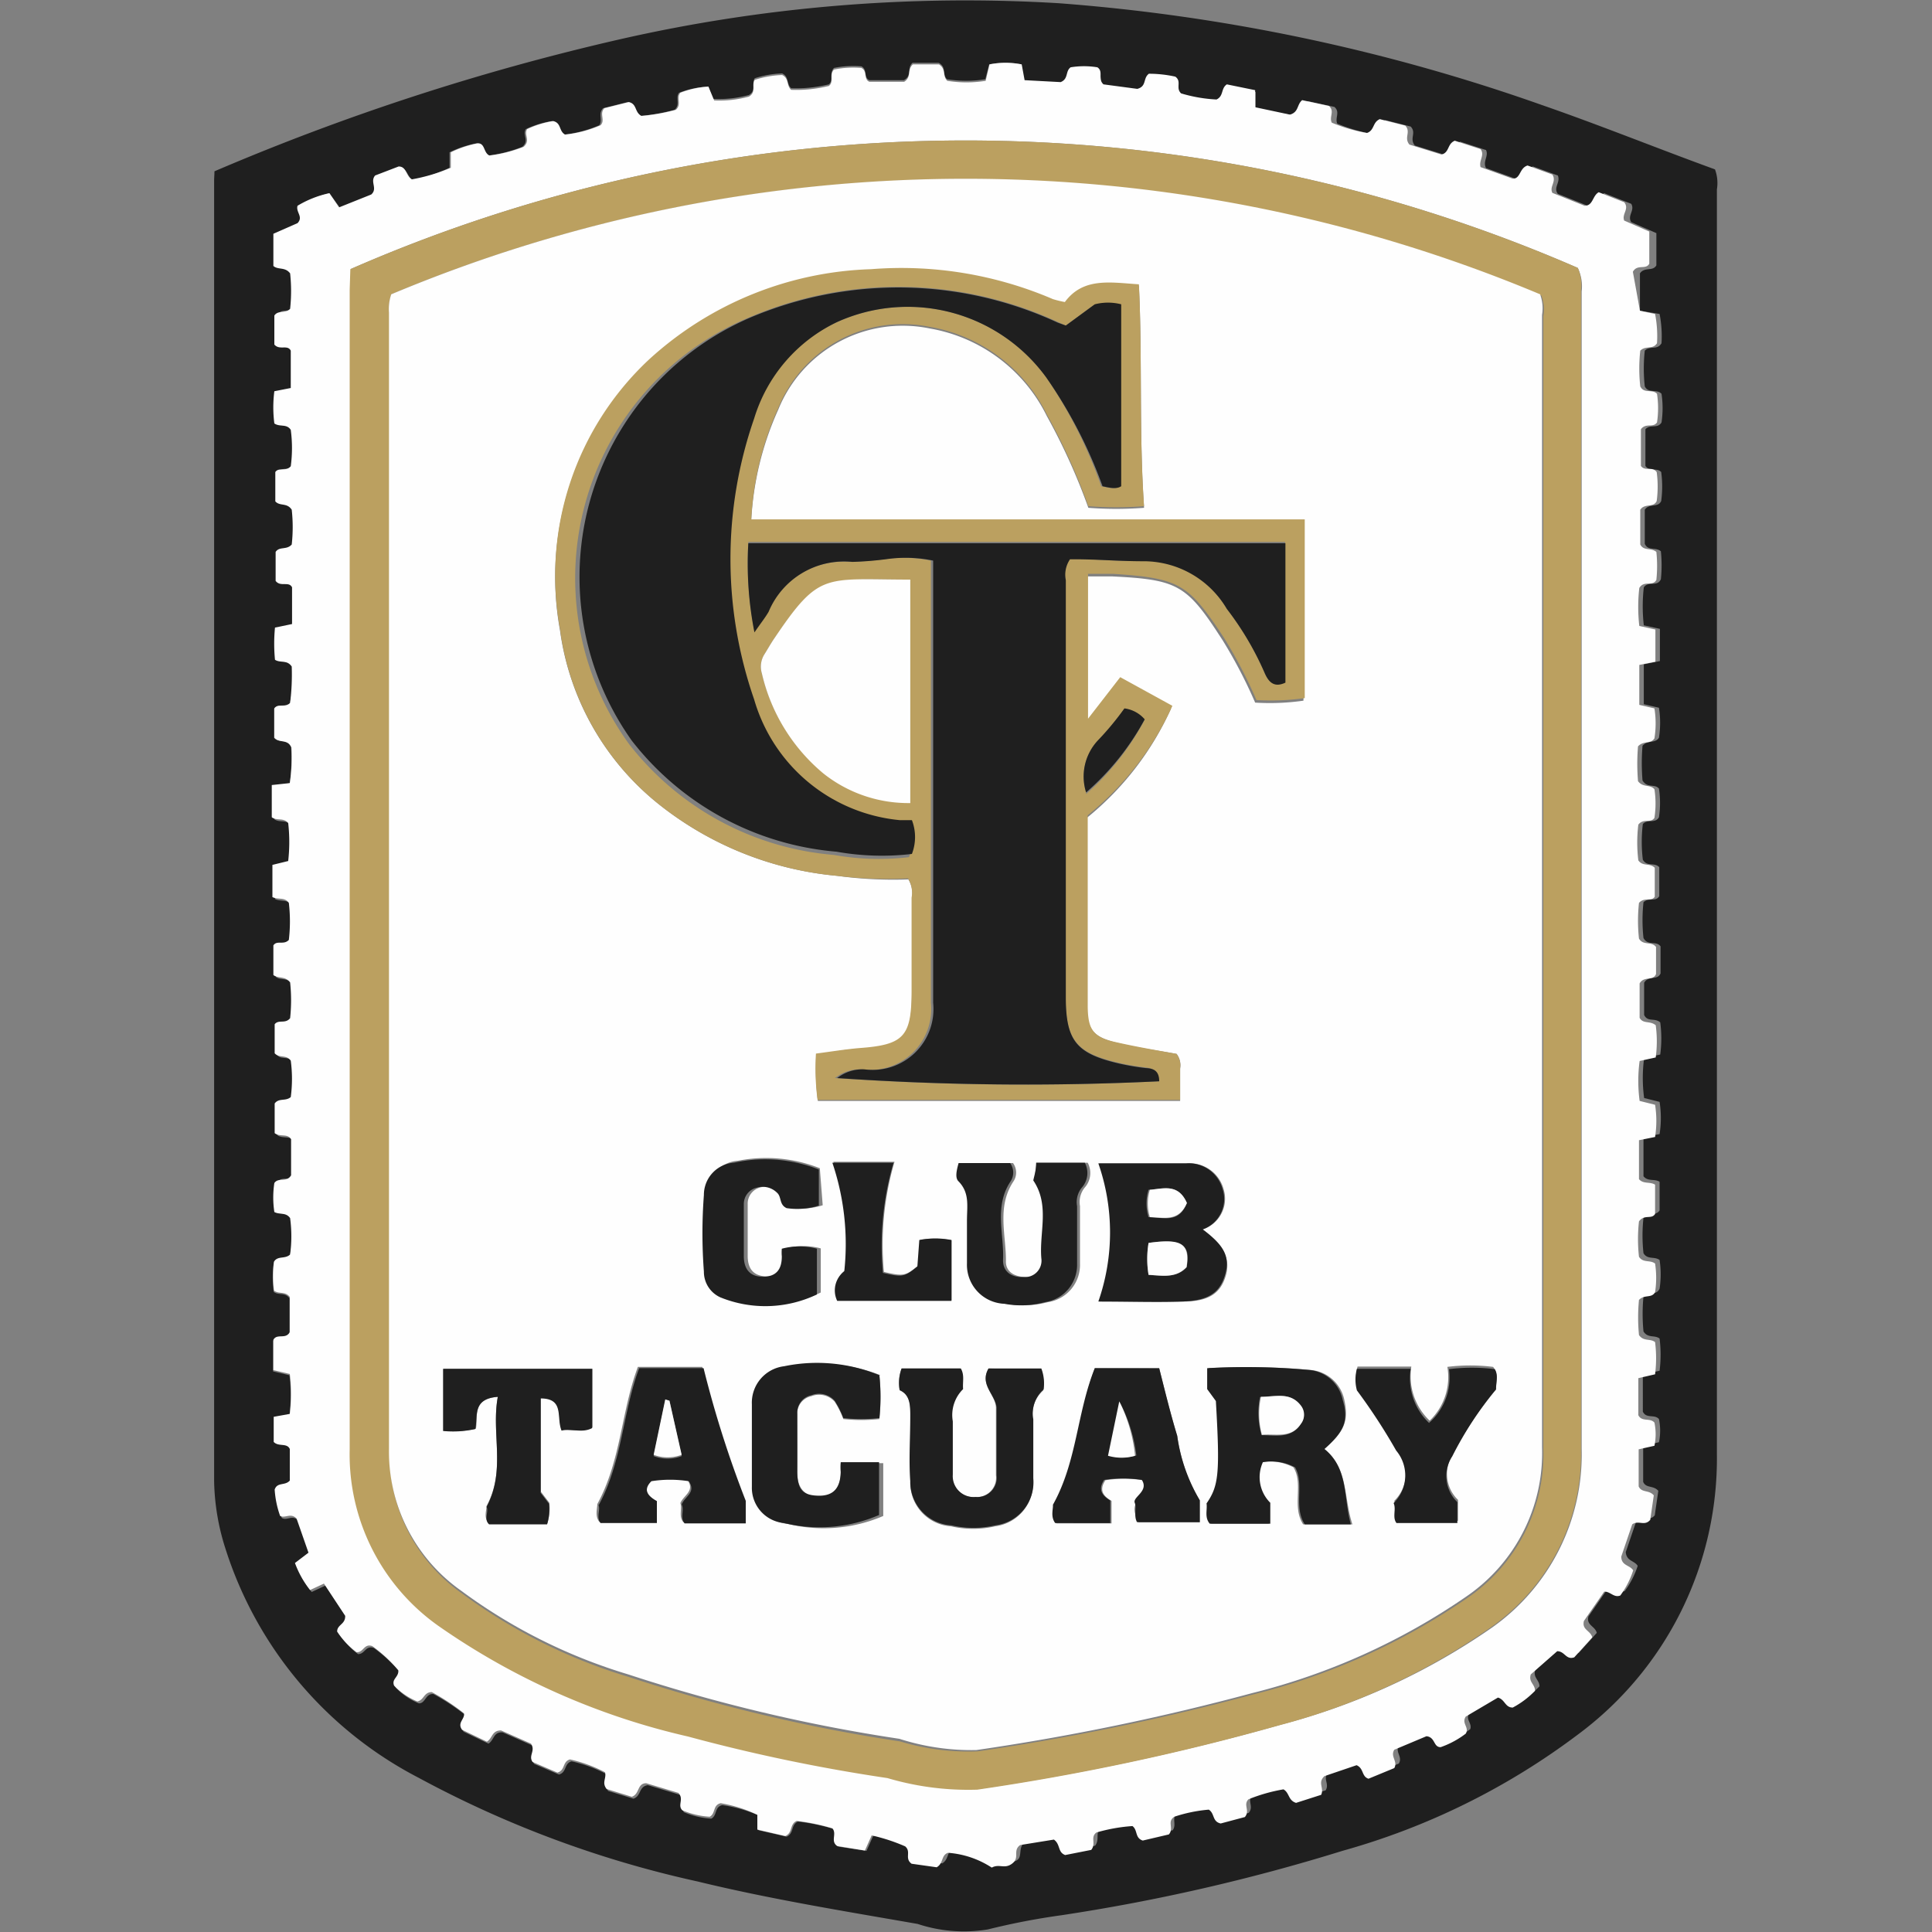 <?xml version="1.0" encoding="iso-8859-1"?>
<svg xmlns="http://www.w3.org/2000/svg" width="60" height="60" viewBox="0 0 60 60"><rect x="0" y="0" width="60" height="60" fill="#808080" stroke="none"/><defs><style>.cls-1{fill:#1f1f1f;}.cls-2{fill:#fefefe;}.cls-3{fill:#bba060;}</style></defs><g id="Tacuary"><path class="cls-1" d="M6.66,5.32A73.86,73.86,0,0,1,19.21,1.23,48.29,48.29,0,0,1,32.88.1a58,58,0,0,1,15,3.16c1.82.63,3.59,1.35,5.38,2a1.21,1.21,0,0,1,.06.62c0,13.1,0,26.2,0,39.3A10.67,10.67,0,0,1,49,53.87a21.92,21.92,0,0,1-7.31,3.61,59.31,59.31,0,0,1-8.73,2,21.84,21.84,0,0,0-2.28.44,4.57,4.57,0,0,1-2.18-.17c-2.29-.4-4.58-.77-6.84-1.32A33.15,33.15,0,0,1,13,55.21a12.16,12.16,0,0,1-6-7.12A7.22,7.22,0,0,1,6.65,46V5.61C6.65,5.52,6.66,5.43,6.66,5.32ZM50.93,9.65V8.49c.14-.21.4-.05.51-.25v-1l-.78-.34c-.13-.21.12-.36,0-.57L49.82,6c-.2.11-.17.38-.44.42l-1-.4c-.15-.2.09-.35,0-.57l-.77-.28c-.26.08-.21.37-.46.41l-1-.36c-.11-.21.09-.37,0-.56l-.8-.26c-.24.1-.16.36-.41.43l-1-.31c-.18-.22.06-.39-.13-.59l-.79-.2c-.23.1-.16.35-.4.43a5.16,5.16,0,0,1-1.09-.32c-.08-.18.1-.36-.09-.52l-.83-.18c-.17.14-.1.37-.38.45L39,3.39l0-.53-.88-.18c-.19.13-.09.36-.32.47A4.61,4.61,0,0,1,36.67,3c-.15-.17,0-.37-.18-.52a3.81,3.81,0,0,0-.82-.09c-.19.14-.06.39-.36.47l-1.05-.14c-.14-.17,0-.4-.19-.53a2.59,2.59,0,0,0-.83,0c-.17.12-.06.36-.31.46l-1.12-.06L31.72,2a2.54,2.54,0,0,0-1,0l-.12.46a3.66,3.66,0,0,1-1.19,0c-.16-.15,0-.37-.26-.51l-.81,0c-.19.17,0,.39-.27.54H27c-.19-.08-.05-.33-.25-.43a3,3,0,0,0-.85.05c-.16.17,0,.38-.16.51a4.23,4.23,0,0,1-1.17.12c-.15-.13-.06-.36-.28-.46a3.1,3.1,0,0,0-.85.15c-.11.17.06.37-.18.52a3.5,3.5,0,0,1-1.12.12L22,2.69a2.83,2.83,0,0,0-.91.19c-.13.16.05.36-.14.53a6,6,0,0,1-1.07.19c-.22-.12-.13-.37-.39-.43l-.76.19c-.17.18,0,.37-.12.53a3.8,3.8,0,0,1-1.1.29c-.2-.11-.11-.36-.37-.42a3,3,0,0,0-.81.25c-.12.18.12.35-.11.55a4.33,4.33,0,0,1-1.06.27c-.19-.09-.13-.35-.36-.38a3.32,3.32,0,0,0-.84.28l0,.48a5.63,5.63,0,0,1-1.13.39c-.19-.11-.16-.35-.41-.4l-.73.28c-.17.2.09.4-.12.59l-1,.4L10.23,6a3.18,3.18,0,0,0-.88.36c-.1.2.15.34,0,.54l-.75.33v1c.15.13.36,0,.52.23a5.11,5.11,0,0,1,0,1.1c-.15.16-.37,0-.49.21v.9c.16.16.41,0,.51.19v1.19l-.51.1a3.91,3.91,0,0,0,0,1c.17.12.38,0,.51.2a4.27,4.27,0,0,1,0,1.13c-.16.15-.37,0-.48.18v.91c.14.16.36,0,.51.26a4.9,4.9,0,0,1,0,1.08c-.16.18-.38.05-.5.23V18c.15.16.41,0,.51.2v1.18l-.53.11a5.11,5.11,0,0,0,0,1c.17.11.37,0,.52.21A7.18,7.18,0,0,1,9,21.84c-.16.13-.37,0-.49.17v.9c.15.18.41,0,.53.3A5.39,5.39,0,0,1,9,24.32l-.48.12v1c.15.12.36,0,.51.18a5.19,5.19,0,0,1,0,1.18l-.49.12v1c.18.09.38,0,.51.18a4.91,4.91,0,0,1,0,1.15c-.16.13-.37,0-.48.17v.92c.15.12.36,0,.52.23a5.23,5.23,0,0,1,0,1.11c-.15.14-.36,0-.48.19v.9c.14.16.36,0,.5.23a4.28,4.28,0,0,1,0,1.13c-.16.14-.37,0-.5.2v.92c.16.13.4,0,.51.19V36.5c-.14.2-.39,0-.52.24a3,3,0,0,0,0,.9c.16.09.36,0,.49.19A4.24,4.24,0,0,1,9,39c-.16.15-.38,0-.5.22a3.41,3.41,0,0,0,0,.9c.15.12.35,0,.49.2v1.09c-.13.2-.4,0-.51.24v.94l.51.12a5.15,5.15,0,0,1,0,1.24L8.55,44v.71c.15.16.41,0,.5.22v1.11c-.15.17-.39,0-.47.28a3,3,0,0,0,.17.82c.16.1.33-.11.51.08l.37,1.06-.42.32a3,3,0,0,0,.47.84l.43-.2.66,1c0,.27-.28.27-.25.49a2.62,2.62,0,0,0,.6.64c.22,0,.23-.28.49-.19a4.45,4.45,0,0,1,.81.75c0,.22-.22.27-.13.48a2.09,2.09,0,0,0,.72.49c.21,0,.2-.31.45-.29a6.87,6.87,0,0,1,1,.66c0,.18-.22.29-.06.51l.77.37c.18-.11.15-.37.44-.35l.93.41c.15.23-.09.37.05.57l.77.33c.25-.07.15-.34.39-.41a4.33,4.33,0,0,1,1.09.4c.1.19-.11.32.05.52l.78.24c.25-.08.16-.38.45-.42l1,.3c.18.2,0,.38.12.54a2.57,2.57,0,0,0,.85.2c.19-.1.09-.36.34-.42a4.3,4.3,0,0,1,1.13.32v.46l.87.2c.24-.11.12-.36.35-.47a6.45,6.45,0,0,1,1.11.23c.15.17-.07.4.15.55l.87.13.21-.47a5.7,5.7,0,0,1,1.16.21c.16.17,0,.37.2.54l.78.11c.22-.13.13-.37.35-.45a2.87,2.87,0,0,1,1.36.46c.24-.1.5,0,.64-.13s0-.39.24-.57L32.85,57c.21.15.11.39.35.48l.81-.16c.15-.2,0-.39.16-.54a5.26,5.26,0,0,1,1.12-.2c.17.13.07.37.32.45l.81-.19c.14-.2-.07-.39.17-.55a4.62,4.62,0,0,1,1.07-.22c.19.12.1.37.37.43l.75-.2c.17-.2-.06-.37.11-.55A5.21,5.21,0,0,1,40,55.43c.19.11.14.34.39.42l.78-.25c.13-.22-.12-.37.1-.58l1-.34c.23.1.15.35.37.42l.8-.33c.13-.21-.12-.35,0-.57l1-.42c.28,0,.21.32.44.34a2.8,2.8,0,0,0,.78-.42c.07-.2-.19-.31,0-.53l1-.59c.22.06.22.32.46.31a2.72,2.72,0,0,0,.69-.52c0-.2-.21-.27-.13-.51l.82-.72c.24,0,.27.28.53.19l.56-.62c-.06-.22-.33-.23-.26-.51l.63-.91c.19,0,.3.2.5.12a2.74,2.74,0,0,0,.4-.78c-.1-.17-.35-.14-.37-.43l.34-1c.2-.16.38.07.56-.14l.11-.76c-.15-.18-.38-.07-.47-.28V44.9l.49-.11a1.75,1.75,0,0,0,0-.72c-.14-.16-.39,0-.5-.23V42.69l.52-.12a4,4,0,0,0,0-1c-.15-.12-.36,0-.5-.22a5.65,5.65,0,0,1,0-1.09c.17-.18.39,0,.5-.24a2.94,2.94,0,0,0,0-.89c-.16-.12-.37,0-.5-.21a5,5,0,0,1,0-1.1c.17-.18.39-.05.5-.23V36.7c-.17-.1-.36,0-.5-.17V35.32l.5-.1a3.22,3.22,0,0,0,0-1l-.48-.12a4.68,4.68,0,0,1,0-1.24l.5-.11a3.73,3.73,0,0,0,0-1c-.18-.15-.39,0-.5-.23V30.52c.14-.24.41-.06.51-.29v-.84c-.14-.19-.39,0-.53-.26a5.14,5.14,0,0,1,0-1.11c.17-.16.38,0,.49-.19v-.9c-.16-.16-.37,0-.51-.23a4.57,4.57,0,0,1,0-1.11c.16-.17.38,0,.5-.21a2.94,2.94,0,0,0,0-.89c-.14-.16-.35,0-.51-.25a6.47,6.47,0,0,1,0-1.08c.17-.19.39-.06.51-.25a2.94,2.94,0,0,0,0-.93l-.47-.11V20.63l.5-.1v-1l-.5-.11a5.23,5.23,0,0,1,0-1.18c.15-.21.41,0,.53-.25a4.19,4.19,0,0,0,0-.87c-.17-.14-.39,0-.5-.23V15.83c.14-.21.41-.05.51-.27a3.38,3.38,0,0,0,0-.9c-.14-.15-.36,0-.49-.19V13.33c.16-.17.37,0,.5-.21a3,3,0,0,0,0-.89c-.15-.16-.4,0-.52-.23a5.1,5.1,0,0,1,0-1.11c.17-.17.38,0,.52-.23a3.6,3.6,0,0,0-.06-.91Z"/><path class="cls-2" d="M50.93,9.65l.47.1a3.6,3.6,0,0,1,.06.91c-.14.21-.35.06-.52.23a5.1,5.1,0,0,0,0,1.11c.12.24.37.07.52.23a3,3,0,0,1,0,.89c-.13.18-.34,0-.5.21v1.14c.13.18.35,0,.49.19a3.38,3.38,0,0,1,0,.9c-.1.22-.37.06-.51.27v1.08c.11.21.33.09.5.23a4.19,4.19,0,0,1,0,.87c-.12.22-.38,0-.53.25a5.23,5.23,0,0,0,0,1.18l.5.11v1l-.5.1v1.24l.47.11a2.94,2.94,0,0,1,0,.93c-.12.19-.34.06-.51.25a6.47,6.47,0,0,0,0,1.08c.16.21.37.09.51.25a2.94,2.94,0,0,1,0,.89c-.12.18-.34,0-.5.21a4.57,4.57,0,0,0,0,1.11c.14.2.35.07.51.23v.9c-.11.16-.32,0-.49.19a5.14,5.14,0,0,0,0,1.11c.14.23.39.07.53.26v.84c-.1.23-.37.05-.51.29v1.07c.11.2.32.08.5.23a3.73,3.73,0,0,1,0,1l-.5.11a4.68,4.68,0,0,0,0,1.24l.48.12a3.22,3.22,0,0,1,0,1l-.5.1v1.21c.14.16.33.07.5.17v.91c-.11.18-.33,0-.5.23a5,5,0,0,0,0,1.1c.13.2.34.09.5.21a2.94,2.94,0,0,1,0,.89c-.11.2-.33.06-.5.24a5.65,5.65,0,0,0,0,1.09c.14.21.35.1.5.22a4,4,0,0,1,0,1l-.52.12v1.15c.11.22.36.07.5.23a1.75,1.75,0,0,1,0,.72l-.49.11v1.15c.09.21.32.1.47.28l-.11.76c-.18.21-.36,0-.56.14l-.34,1c0,.29.27.26.37.43a2.74,2.74,0,0,1-.4.78c-.2.08-.31-.13-.5-.12l-.63.91c-.07.28.2.29.26.51l-.56.62c-.26.09-.29-.19-.53-.19l-.82.72c-.08.24.14.31.13.51a2.72,2.72,0,0,1-.69.52c-.24,0-.24-.25-.46-.31l-1,.59c-.14.22.12.33,0,.53a2.8,2.8,0,0,1-.78.42c-.23,0-.16-.31-.44-.34l-1,.42c-.13.22.12.36,0,.57l-.8.33c-.22-.07-.14-.32-.37-.42l-1,.34c-.22.21,0,.36-.1.58l-.78.25c-.25-.08-.2-.31-.39-.42a5.21,5.21,0,0,0-1.09.31c-.17.18.06.35-.11.55l-.75.2c-.27-.06-.18-.31-.37-.43a4.62,4.62,0,0,0-1.07.22c-.24.16,0,.35-.17.55l-.81.19c-.25-.08-.15-.32-.32-.45a5.26,5.26,0,0,0-1.12.2c-.2.15,0,.34-.16.54l-.81.16c-.24-.09-.14-.33-.35-.48l-1.05.17c-.24.18,0,.38-.24.57s-.4,0-.64.13a2.87,2.87,0,0,0-1.36-.46c-.22.08-.13.32-.35.45l-.78-.11c-.23-.17,0-.37-.2-.54A5.7,5.7,0,0,0,27.07,57l-.21.47L26,57.33c-.22-.15,0-.38-.15-.55a6.45,6.45,0,0,0-1.11-.23c-.23.11-.11.36-.35.47l-.87-.2v-.46A4.3,4.3,0,0,0,22.38,56c-.25.06-.15.32-.34.42a2.57,2.57,0,0,1-.85-.2c-.16-.16.06-.34-.12-.54l-1-.3c-.29,0-.2.34-.45.42l-.78-.24c-.16-.2,0-.33-.05-.52a4.33,4.33,0,0,0-1.09-.4c-.24.07-.14.34-.39.41l-.77-.33c-.14-.2.1-.34-.05-.57l-.93-.41c-.29,0-.26.24-.44.35l-.77-.37c-.16-.22.09-.33.06-.51a6.87,6.87,0,0,0-1-.66c-.25,0-.24.25-.45.29a2.09,2.09,0,0,1-.72-.49c-.09-.21.15-.26.13-.48a4.45,4.45,0,0,0-.81-.75c-.26-.09-.27.21-.49.19a2.62,2.62,0,0,1-.6-.64c0-.22.26-.22.25-.49l-.66-1-.43.2a3,3,0,0,1-.47-.84l.42-.32-.37-1.06c-.18-.19-.35,0-.51-.08a3,3,0,0,1-.17-.82c.08-.24.32-.11.47-.28V45c-.09-.2-.35-.06-.5-.22V44L9,43.91a5.15,5.15,0,0,0,0-1.24l-.51-.12v-.94c.11-.21.38,0,.51-.24V40.28c-.14-.19-.34-.08-.49-.2a3.41,3.41,0,0,1,0-.9c.12-.19.34-.07.5-.22a4.24,4.24,0,0,0,0-1.13c-.13-.19-.33-.1-.49-.19a3,3,0,0,1,0-.9c.13-.19.38,0,.52-.24V35.38c-.11-.19-.35-.06-.51-.19v-.92c.13-.18.34-.06.5-.2a4.28,4.28,0,0,0,0-1.13c-.14-.2-.36-.07-.5-.23v-.9c.12-.16.33,0,.48-.19a5.23,5.23,0,0,0,0-1.11c-.16-.21-.37-.11-.52-.23v-.92c.11-.17.32,0,.48-.17a4.91,4.91,0,0,0,0-1.15c-.13-.19-.33-.09-.51-.18v-1l.49-.12a5.19,5.19,0,0,0,0-1.18c-.15-.18-.36-.06-.51-.18v-1L9,24.32a5.39,5.39,0,0,0,.05-1.11c-.12-.27-.38-.12-.53-.3V22c.12-.17.33,0,.49-.17a7.18,7.18,0,0,0,.05-1.13c-.15-.22-.35-.1-.52-.21a5.11,5.11,0,0,1,0-1l.53-.11V18.24c-.1-.2-.36,0-.51-.2v-.9c.12-.18.34-.05.5-.23a4.9,4.9,0,0,0,0-1.08c-.15-.23-.37-.1-.51-.26v-.91c.11-.16.32,0,.48-.18a4.27,4.27,0,0,0,0-1.13c-.13-.2-.34-.08-.51-.2a3.91,3.91,0,0,1,0-1l.51-.1V10.89c-.1-.2-.35,0-.51-.19V9.8c.12-.18.34-.05.49-.21a5.11,5.11,0,0,0,0-1.1c-.16-.21-.37-.1-.52-.23v-1l.75-.33c.19-.2-.06-.34,0-.54A3.18,3.18,0,0,1,10.23,6l.3.44,1-.4c.21-.19-.05-.39.12-.59l.73-.28c.25,0,.22.29.41.4A5.63,5.63,0,0,0,14,5.21l0-.48a3.32,3.32,0,0,1,.84-.28c.23,0,.17.29.36.38a4.33,4.33,0,0,0,1.06-.27c.23-.2,0-.37.11-.55a3,3,0,0,1,.81-.25c.26.06.17.31.37.42a3.8,3.8,0,0,0,1.1-.29c.16-.16-.05-.35.12-.53l.76-.19c.26.06.17.31.39.43a6,6,0,0,0,1.07-.19c.19-.17,0-.37.14-.53A2.83,2.83,0,0,1,22,2.69l.18.43A3.5,3.5,0,0,0,23.26,3c.24-.15.07-.35.18-.52a3.1,3.1,0,0,1,.85-.15c.22.1.13.33.28.46a4.23,4.23,0,0,0,1.17-.12c.17-.13,0-.34.16-.51a3,3,0,0,1,.85-.05c.2.1.06.35.25.43h1.08c.24-.15.08-.37.27-.54l.81,0c.23.14.1.36.26.51a3.66,3.66,0,0,0,1.19,0L30.73,2a2.54,2.54,0,0,1,1,0l.09.49,1.12.06c.25-.1.14-.34.31-.46a2.59,2.59,0,0,1,.83,0c.2.13,0,.36.19.53l1.05.14c.3-.08.17-.33.36-.47a3.81,3.81,0,0,1,.82.09c.21.15,0,.35.18.52a4.61,4.61,0,0,0,1.1.19c.23-.11.13-.34.32-.47l.88.18,0,.53,1.08.23c.28-.08.21-.31.38-.45l.83.18c.19.16,0,.34.09.52a5.16,5.16,0,0,0,1.09.32c.24-.08.17-.33.4-.43l.79.2c.19.2-.05.37.13.59l1,.31c.25-.07.17-.33.41-.43l.8.26c.14.19-.06.35,0,.56l1,.36c.25,0,.2-.33.46-.41l.77.28c.14.22-.1.37,0,.57l1,.4c.27,0,.24-.31.44-.42l.79.31c.17.21-.08.36,0,.57l.78.34v1c-.11.2-.37,0-.51.25Zm-40-1.29V9c0,12,0,24,0,36a6.52,6.52,0,0,0,2.77,5.46,22.11,22.11,0,0,0,7.76,3.44,54,54,0,0,0,6.19,1.29,8.85,8.85,0,0,0,2.79.36,73.42,73.42,0,0,0,9.38-2,20.6,20.6,0,0,0,6.51-3A6.58,6.58,0,0,0,49.12,45c0-12,0-24,0-35.95A1.33,1.33,0,0,0,49,8.32,47.66,47.66,0,0,0,10.88,8.36Z"/><path class="cls-3" d="M10.88,8.36A47.66,47.66,0,0,1,49,8.32,1.33,1.33,0,0,1,49.1,9c0,12,0,24,0,36a6.58,6.58,0,0,1-2.86,5.58,20.6,20.6,0,0,1-6.51,3,73.42,73.42,0,0,1-9.38,2,8.85,8.85,0,0,1-2.79-.36,54,54,0,0,1-6.19-1.29,22.11,22.11,0,0,1-7.76-3.44A6.52,6.52,0,0,1,10.86,45c0-12,0-24,0-36Zm1.27.78a1.44,1.44,0,0,0-.05.65c0,11.77,0,23.53,0,35.29a5.28,5.28,0,0,0,2.24,4.4,16.87,16.87,0,0,0,5.19,2.6,51.44,51.44,0,0,0,8.42,2,7.33,7.33,0,0,0,2.41.31,73.6,73.6,0,0,0,8.57-1.77,20.39,20.39,0,0,0,6.65-3,5.4,5.4,0,0,0,2.35-4.63c0-11.72,0-23.44,0-35.17a1.27,1.27,0,0,0-.06-.64A46.14,46.14,0,0,0,12.15,9.14Z"/><path class="cls-2" d="M12.15,9.14a46.14,46.14,0,0,1,35.68,0,1.27,1.27,0,0,1,.06.64c0,11.73,0,23.45,0,35.17a5.4,5.4,0,0,1-2.35,4.63,20.39,20.39,0,0,1-6.65,3,73.6,73.6,0,0,1-8.57,1.77A7.33,7.33,0,0,1,27.93,54a51.44,51.44,0,0,1-8.42-2,16.87,16.87,0,0,1-5.19-2.6,5.28,5.28,0,0,1-2.24-4.4c0-11.76,0-23.52,0-35.29A1.44,1.44,0,0,1,12.15,9.14ZM36.54,32.73c-.65-.12-1.31-.2-1.95-.37s-.84-.41-.85-1.16V25.41A9.24,9.24,0,0,0,36.37,22l-1.62-.89-1,1.29v-4.5c.29,0,.53,0,.77,0,2.08.1,2.34.26,3.46,2a15.14,15.14,0,0,1,1,1.92,7.39,7.39,0,0,0,1.5-.06V16.18H23.33a9.56,9.56,0,0,1,.84-3.46,4.17,4.17,0,0,1,4.7-2.52,5,5,0,0,1,3.64,2.72,19.36,19.36,0,0,1,1.29,2.85,11.29,11.29,0,0,0,1.73,0c-.16-2.32-.05-4.61-.16-6.89-.9-.06-1.73-.22-2.3.55a3.37,3.37,0,0,1-.37-.09,11.92,11.92,0,0,0-5.65-.93,10.7,10.7,0,0,0-6.9,2.81,9.18,9.18,0,0,0-2.76,8.35A8.35,8.35,0,0,0,20.49,25,10.41,10.41,0,0,0,26,27.2a12.74,12.74,0,0,0,2.21.11.86.86,0,0,1,.11.6c0,1,0,1.93,0,2.89,0,1.43-.24,1.68-1.64,1.78-.44,0-.87.11-1.33.17a7.53,7.53,0,0,0,.05,1.44H36.65v-1A.58.58,0,0,0,36.54,32.73ZM41.13,45c.62-.54.76-.87.62-1.52a1.17,1.17,0,0,0-1-.93,21.46,21.46,0,0,0-3.21-.06v.65l.27.37c.13,2.25.09,2.63-.29,3.18,0,.2-.07.43.1.63H39.4l0-.65a1.12,1.12,0,0,1-.23-1.26,1.56,1.56,0,0,1,1,.16c.32.53-.06,1.21.3,1.77H42C41.72,46.49,41.88,45.6,41.13,45ZM30.7,42.5c-.29.51.22.81.23,1.22,0,.7,0,1.4,0,2.1a.6.6,0,0,1-.65.67.65.65,0,0,1-.71-.69c0-.55,0-1.11,0-1.66a1.13,1.13,0,0,1,.32-1c0-.23.05-.43-.07-.64H28a1.28,1.28,0,0,0-.06.68c.36.15.33.49.33.83,0,.67,0,1.34,0,2a1.35,1.35,0,0,0,1.26,1.39,3.06,3.06,0,0,0,1.38,0,1.35,1.35,0,0,0,1.17-1.46c0-.61,0-1.22,0-1.83a1,1,0,0,1,.32-.93,1.31,1.31,0,0,0-.07-.65ZM20.4,46.62c-.25-.14-.46-.33-.21-.66a3.72,3.72,0,0,1,1.16,0c.24.35-.12.47-.22.72.06.18-.06.41.09.59h1.9v-.7a33.49,33.49,0,0,1-1.31-4.12h-2c-.52,1.39-.52,2.9-1.26,4.26,0,.14-.08.37.06.55h1.72ZM34,42.49c-.52,1.39-.51,2.9-1.26,4.25,0,.14-.08.37.07.57h1.71v-.7c-.21-.12-.42-.3-.19-.64a3.81,3.81,0,0,1,1.17,0c.23.35-.11.48-.22.71s0,.39.07.6h1.91v-.68a5.34,5.34,0,0,1-.7-2c-.21-.69-.38-1.39-.56-2.1Zm-6.65.22a5.06,5.06,0,0,0-2.87-.25,1.14,1.14,0,0,0-1,1.18c0,.85,0,1.71,0,2.56a1.1,1.1,0,0,0,1,1.13,4.68,4.68,0,0,0,2.95-.25V45.44H26.11a2,2,0,0,0,0,.29c0,.47-.21.76-.69.75s-.67-.33-.66-.78,0-1.18,0-1.77a.55.55,0,0,1,.44-.57.65.65,0,0,1,.72.17,2.72,2.72,0,0,1,.27.54,5.25,5.25,0,0,0,1.12,0A6.52,6.52,0,0,0,27.31,42.71Zm10-4.53A1,1,0,0,0,38,36.93a1.09,1.09,0,0,0-1.14-.8c-.86,0-1.73,0-2.72,0a6.51,6.51,0,0,1,0,4.29c1,0,1.8,0,2.62,0s1.16-.29,1.31-.81S38,38.69,37.35,38.18Zm-21.89,5.2c-.21,1.14.26,2.27-.35,3.39,0,.14-.1.38.08.54H17a1.6,1.6,0,0,0,.06-.64l-.26-.34V43.4c.75,0,.48.63.65,1,.31,0,.63.09.95-.08V42.51H13.78v1.92a3.16,3.16,0,0,0,1-.06C14.85,44,14.65,43.44,15.46,43.38Zm16.72-7.27c0,.23-.07.44,0,.55.52.77.18,1.61.25,2.42a.51.51,0,0,1-.54.58c-.37,0-.67-.15-.65-.52,0-.81-.28-1.65.22-2.43a.5.5,0,0,0,0-.59h-1.6c-.09.22-.15.46,0,.57.35.36.24.79.26,1.21s0,.89,0,1.33a1.21,1.21,0,0,0,1.16,1.26,2.83,2.83,0,0,0,1.26-.05,1.17,1.17,0,0,0,1-1.2c0-.6,0-1.19,0-1.78a.72.72,0,0,1,.14-.57.68.68,0,0,0,.1-.78Zm14.28,7c0-.22.08-.45-.09-.66a5.7,5.7,0,0,0-1.42,0,1.88,1.88,0,0,1-.55,1.67,1.91,1.91,0,0,1-.57-1.68H42.16a1.28,1.28,0,0,0,0,.67,18.12,18.12,0,0,1,1.22,1.87,1.2,1.2,0,0,1-.08,1.63c.07.2-.05.44.09.62h1.89v-.65a1.12,1.12,0,0,1-.16-1.42A11,11,0,0,1,46.46,43.15Zm-21-6.83a4.54,4.54,0,0,0-2.55-.23,1,1,0,0,0-.93,1,15.76,15.76,0,0,0,0,2.38.87.87,0,0,0,.51.8,3.71,3.71,0,0,0,3-.09V38.77a2.12,2.12,0,0,0-1.09,0,1.32,1.32,0,0,0,0,.24c0,.4-.16.64-.59.63s-.59-.26-.59-.64c0-.54,0-1.07,0-1.61a.52.52,0,0,1,.42-.52.63.63,0,0,1,.61.16c.15.13.06.37.3.48a2.22,2.22,0,0,0,1-.08Zm3.12,2.19-.06.83c-.4.33-.47.34-1.07.2a9.14,9.14,0,0,1,.33-3.42h-1.9a7.89,7.89,0,0,1,.37,3.37.75.75,0,0,0-.22.92h3.52V38.52A2.63,2.63,0,0,0,28.55,38.51Z"/><path class="cls-3" d="M36.54,32.73a.58.58,0,0,1,.11.43v1H25.39a7.53,7.53,0,0,1-.05-1.44c.46-.06.89-.13,1.33-.17,1.4-.1,1.64-.35,1.64-1.78,0-1,0-1.92,0-2.89a.86.86,0,0,0-.11-.6A12.74,12.74,0,0,1,26,27.2,10.41,10.41,0,0,1,20.49,25a8.35,8.35,0,0,1-3.1-5.48,9.18,9.18,0,0,1,2.76-8.35,10.7,10.7,0,0,1,6.9-2.81,11.92,11.92,0,0,1,5.65.93,3.37,3.37,0,0,0,.37.09c.57-.77,1.4-.61,2.3-.55.11,2.28,0,4.57.16,6.89a11.29,11.29,0,0,1-1.73,0,19.36,19.36,0,0,0-1.29-2.85,5,5,0,0,0-3.64-2.72,4.17,4.17,0,0,0-4.7,2.52,9.56,9.56,0,0,0-.84,3.46H40.52v5.55a7.39,7.39,0,0,1-1.5.06,15.14,15.14,0,0,0-1-1.92c-1.12-1.7-1.38-1.86-3.46-2-.24,0-.48,0-.77,0v4.5l1-1.29,1.62.89a9.24,9.24,0,0,1-2.63,3.4V31.2c0,.75.14,1,.85,1.16S35.89,32.61,36.54,32.73Zm-.55.85c0-.33-.17-.4-.42-.43a7.81,7.81,0,0,1-.82-.14c-1.34-.31-1.65-.71-1.66-2.07q0-6.47,0-12.94a.85.85,0,0,1,.13-.65c.73,0,1.5.1,2.26.06a3,3,0,0,1,2.61,1.48,9.42,9.42,0,0,1,1.18,2c.13.31.3.45.64.29V16.83H23.24a11,11,0,0,0,.19,2.77c.19-.28.33-.45.44-.64a2.54,2.54,0,0,1,2.53-1.51,10.4,10.4,0,0,0,1.1-.09,4.21,4.21,0,0,1,1.41.05v.51c0,4.41,0,8.82,0,13.22a1.89,1.89,0,0,1-2.13,2.07,1.27,1.27,0,0,0-.85.27A85.29,85.29,0,0,0,36,33.58ZM33.1,10.11,32.85,10a11.78,11.78,0,0,0-9.59-.14,8.77,8.77,0,0,0-3.73,13.24,9,9,0,0,0,6.36,3.45,8,8,0,0,0,2.34.07,1.46,1.46,0,0,0,0-1.05s0,0-.05,0l-.33,0a5.22,5.22,0,0,1-4.52-3.75,13.3,13.3,0,0,1,0-8.72A4.89,4.89,0,0,1,26,10a5.32,5.32,0,0,1,6.5,1.73A14.46,14.46,0,0,1,34.2,15.1c.23.05.43.1.58,0V9.48a1.66,1.66,0,0,0-.82,0ZM28.27,18c-2.69,0-2.81-.22-4.24,1.85-.1.15-.19.31-.29.47a.72.72,0,0,0-.08.59A5.71,5.71,0,0,0,25.57,24a4.24,4.24,0,0,0,2.7.92Zm5.46,6.66a8.13,8.13,0,0,0,1.82-2.31,1,1,0,0,0-.63-.34,9,9,0,0,1-.83,1A1.64,1.64,0,0,0,33.73,24.61Z"/><path class="cls-1" d="M41.13,45c.75.61.59,1.5.82,2.34H40.52c-.36-.56,0-1.24-.3-1.77a1.56,1.56,0,0,0-1-.16,1.12,1.12,0,0,0,.23,1.26l0,.65H37.57c-.17-.2-.07-.43-.1-.63.38-.55.42-.93.29-3.18l-.27-.37v-.65a21.46,21.46,0,0,1,3.21.06,1.17,1.17,0,0,1,1,.93C41.89,44.12,41.75,44.45,41.13,45Zm-2-1.61a2.48,2.48,0,0,0,.05,1.18c.43,0,.91.12,1.21-.34a.46.46,0,0,0,0-.57C40.07,43.22,39.62,43.37,39.16,43.38Z"/><path class="cls-1" d="M30.7,42.5h1.64a1.31,1.31,0,0,1,.07.65,1,1,0,0,0-.32.93c0,.61,0,1.22,0,1.83a1.35,1.35,0,0,1-1.17,1.46,3.06,3.06,0,0,1-1.38,0A1.35,1.35,0,0,1,28.27,46c-.05-.66,0-1.33,0-2,0-.34,0-.68-.33-.83A1.28,1.28,0,0,1,28,42.5h1.84c.12.21.05.41.07.64a1.13,1.13,0,0,0-.32,1c0,.55,0,1.11,0,1.66a.65.65,0,0,0,.71.69.6.6,0,0,0,.65-.67c0-.7,0-1.4,0-2.1C30.92,43.31,30.41,43,30.7,42.5Z"/><path class="cls-1" d="M20.4,46.62l0,.68H18.65c-.14-.18,0-.41-.06-.55.74-1.36.74-2.87,1.26-4.26h2a33.49,33.49,0,0,0,1.31,4.12v.7h-1.9c-.15-.18,0-.41-.09-.59.1-.25.46-.37.22-.72a3.72,3.72,0,0,0-1.16,0C19.94,46.29,20.15,46.48,20.4,46.62Zm.39-3.12h-.13l-.36,1.72a1.23,1.23,0,0,0,.87,0Z"/><path class="cls-1" d="M34,42.49h2c.18.71.35,1.41.56,2.1a5.34,5.34,0,0,0,.7,2v.68H35.31c-.11-.21,0-.42-.07-.6s.45-.36.22-.71a3.81,3.81,0,0,0-1.17,0c-.23.34,0,.52.19.64v.7H32.77c-.15-.2-.06-.43-.07-.57C33.45,45.39,33.44,43.88,34,42.49Zm.8,1-.35,1.71a1.49,1.49,0,0,0,.84,0A4.8,4.8,0,0,0,34.76,43.52Z"/><path class="cls-1" d="M27.31,42.71a6.52,6.52,0,0,1,0,1.33,5.25,5.25,0,0,1-1.12,0,2.72,2.72,0,0,0-.27-.54.65.65,0,0,0-.72-.17.55.55,0,0,0-.44.57c0,.59,0,1.18,0,1.77s.16.77.66.78.68-.28.69-.75a2,2,0,0,1,0-.29H27.3v1.64a4.68,4.68,0,0,1-2.95.25,1.1,1.1,0,0,1-1-1.13c0-.85,0-1.71,0-2.56a1.14,1.14,0,0,1,1-1.18A5.06,5.06,0,0,1,27.31,42.71Z"/><path class="cls-1" d="M37.35,38.18c.69.51.86.87.69,1.43s-.54.78-1.31.81-1.65,0-2.62,0a6.51,6.51,0,0,0,0-4.29c1,0,1.86,0,2.72,0a1.09,1.09,0,0,1,1.14.8A1,1,0,0,1,37.35,38.18Zm-1.68.42a3,3,0,0,0,0,1c.44,0,.85.11,1.18-.24C37,38.64,36.68,38.46,35.67,38.6Zm1.19-1.24c-.27-.62-.74-.44-1.19-.41a1.44,1.44,0,0,0,0,.85C36.15,37.81,36.61,38,36.86,37.36Z"/><path class="cls-1" d="M15.46,43.38c-.81.06-.61.61-.7,1a3.16,3.16,0,0,1-1,.06V42.51h4.63v1.84c-.32.17-.64,0-.95.08-.17-.4.1-1-.65-1v2.93l.26.34a1.6,1.6,0,0,1-.06.64H15.19c-.18-.16,0-.4-.08-.54C15.72,45.65,15.25,44.52,15.46,43.38Z"/><path class="cls-1" d="M32.18,36.11h1.51a.68.68,0,0,1-.1.78.72.72,0,0,0-.14.57c0,.59,0,1.18,0,1.78a1.17,1.17,0,0,1-1,1.2,2.83,2.83,0,0,1-1.26.05,1.21,1.21,0,0,1-1.16-1.26c0-.44,0-.89,0-1.33s.09-.85-.26-1.21c-.12-.11-.06-.35,0-.57h1.6a.5.5,0,0,1,0,.59c-.5.78-.18,1.62-.22,2.43,0,.37.28.54.65.52a.51.51,0,0,0,.54-.58c-.07-.81.27-1.65-.25-2.42C32.11,36.55,32.18,36.34,32.18,36.11Z"/><path class="cls-1" d="M46.46,43.15a11,11,0,0,0-1.36,2.08,1.12,1.12,0,0,0,.16,1.42v.65H43.37c-.14-.18,0-.42-.09-.62a1.2,1.2,0,0,0,.08-1.63,18.12,18.12,0,0,0-1.22-1.87,1.28,1.28,0,0,1,0-.67h1.67a1.91,1.91,0,0,0,.57,1.68A1.88,1.88,0,0,0,45,42.52a5.7,5.7,0,0,1,1.42,0C46.54,42.7,46.46,42.93,46.46,43.15Z"/><path class="cls-1" d="M25.43,36.32v1.12a2.22,2.22,0,0,1-1,.08c-.24-.11-.15-.35-.3-.48a.63.63,0,0,0-.61-.16.52.52,0,0,0-.42.52c0,.54,0,1.07,0,1.61,0,.38.17.64.59.64s.59-.23.59-.63a1.32,1.32,0,0,1,0-.24,2.12,2.12,0,0,1,1.09,0v1.42a3.71,3.71,0,0,1-3,.09.87.87,0,0,1-.51-.8,15.76,15.76,0,0,1,0-2.38,1,1,0,0,1,.93-1A4.54,4.54,0,0,1,25.43,36.32Z"/><path class="cls-1" d="M28.55,38.51a2.63,2.63,0,0,1,1,0v1.89H26a.75.75,0,0,1,.22-.92,7.89,7.89,0,0,0-.37-3.37h1.9a9.14,9.14,0,0,0-.33,3.42c.6.14.67.13,1.07-.2Z"/><path class="cls-1" d="M36,33.58a85.29,85.29,0,0,1-10-.1,1.27,1.27,0,0,1,.85-.27,1.89,1.89,0,0,0,2.13-2.07c0-4.4,0-8.81,0-13.22v-.51a4.21,4.21,0,0,0-1.41-.05,10.4,10.4,0,0,1-1.1.09A2.54,2.54,0,0,0,23.87,19c-.11.19-.25.36-.44.64a11,11,0,0,1-.19-2.77H39.92v4.33c-.34.16-.51,0-.64-.29a9.42,9.42,0,0,0-1.18-2,3,3,0,0,0-2.61-1.48c-.76,0-1.53-.07-2.26-.06a.85.85,0,0,0-.13.65q0,6.46,0,12.94c0,1.36.32,1.76,1.66,2.07a7.81,7.81,0,0,0,.82.14C35.82,33.18,36,33.25,36,33.58Z"/><path class="cls-1" d="M33.1,10.11,34,9.45a1.66,1.66,0,0,1,.82,0V15.1c-.15.1-.35.05-.58,0a14.46,14.46,0,0,0-1.75-3.38A5.32,5.32,0,0,0,26,10a4.89,4.89,0,0,0-2.58,3,13.3,13.3,0,0,0,0,8.72,5.22,5.22,0,0,0,4.52,3.75l.33,0s0,0,.05,0a1.46,1.46,0,0,1,0,1.05,8,8,0,0,1-2.34-.07,9,9,0,0,1-6.36-3.45A8.77,8.77,0,0,1,23.26,9.88a11.78,11.78,0,0,1,9.59.14Z"/><path class="cls-2" d="M28.27,18v6.94a4.24,4.24,0,0,1-2.7-.92,5.71,5.71,0,0,1-1.91-3.11.72.72,0,0,1,.08-.59c.1-.16.19-.32.29-.47C25.46,17.73,25.58,18,28.27,18Z"/><path class="cls-1" d="M33.73,24.61A1.64,1.64,0,0,1,34.09,23a9,9,0,0,0,.83-1,1,1,0,0,1,.63.34A8.13,8.13,0,0,1,33.73,24.61Z"/><path class="cls-2" d="M39.16,43.38c.46,0,.91-.16,1.24.27a.46.46,0,0,1,0,.57c-.3.46-.78.3-1.21.34A2.48,2.48,0,0,1,39.16,43.38Z"/><path class="cls-2" d="M20.79,43.5l.38,1.68a1.23,1.23,0,0,1-.87,0l.36-1.72Z"/><path class="cls-2" d="M34.76,43.52a4.8,4.8,0,0,1,.49,1.69,1.49,1.49,0,0,1-.84,0Z"/><path class="cls-2" d="M35.67,38.6c1-.14,1.29,0,1.18.75-.33.35-.74.27-1.18.24A3,3,0,0,1,35.67,38.6Z"/><path class="cls-2" d="M36.86,37.36c-.25.59-.71.45-1.15.44a1.44,1.44,0,0,1,0-.85C36.12,36.92,36.59,36.74,36.86,37.36Z"/></g></svg>